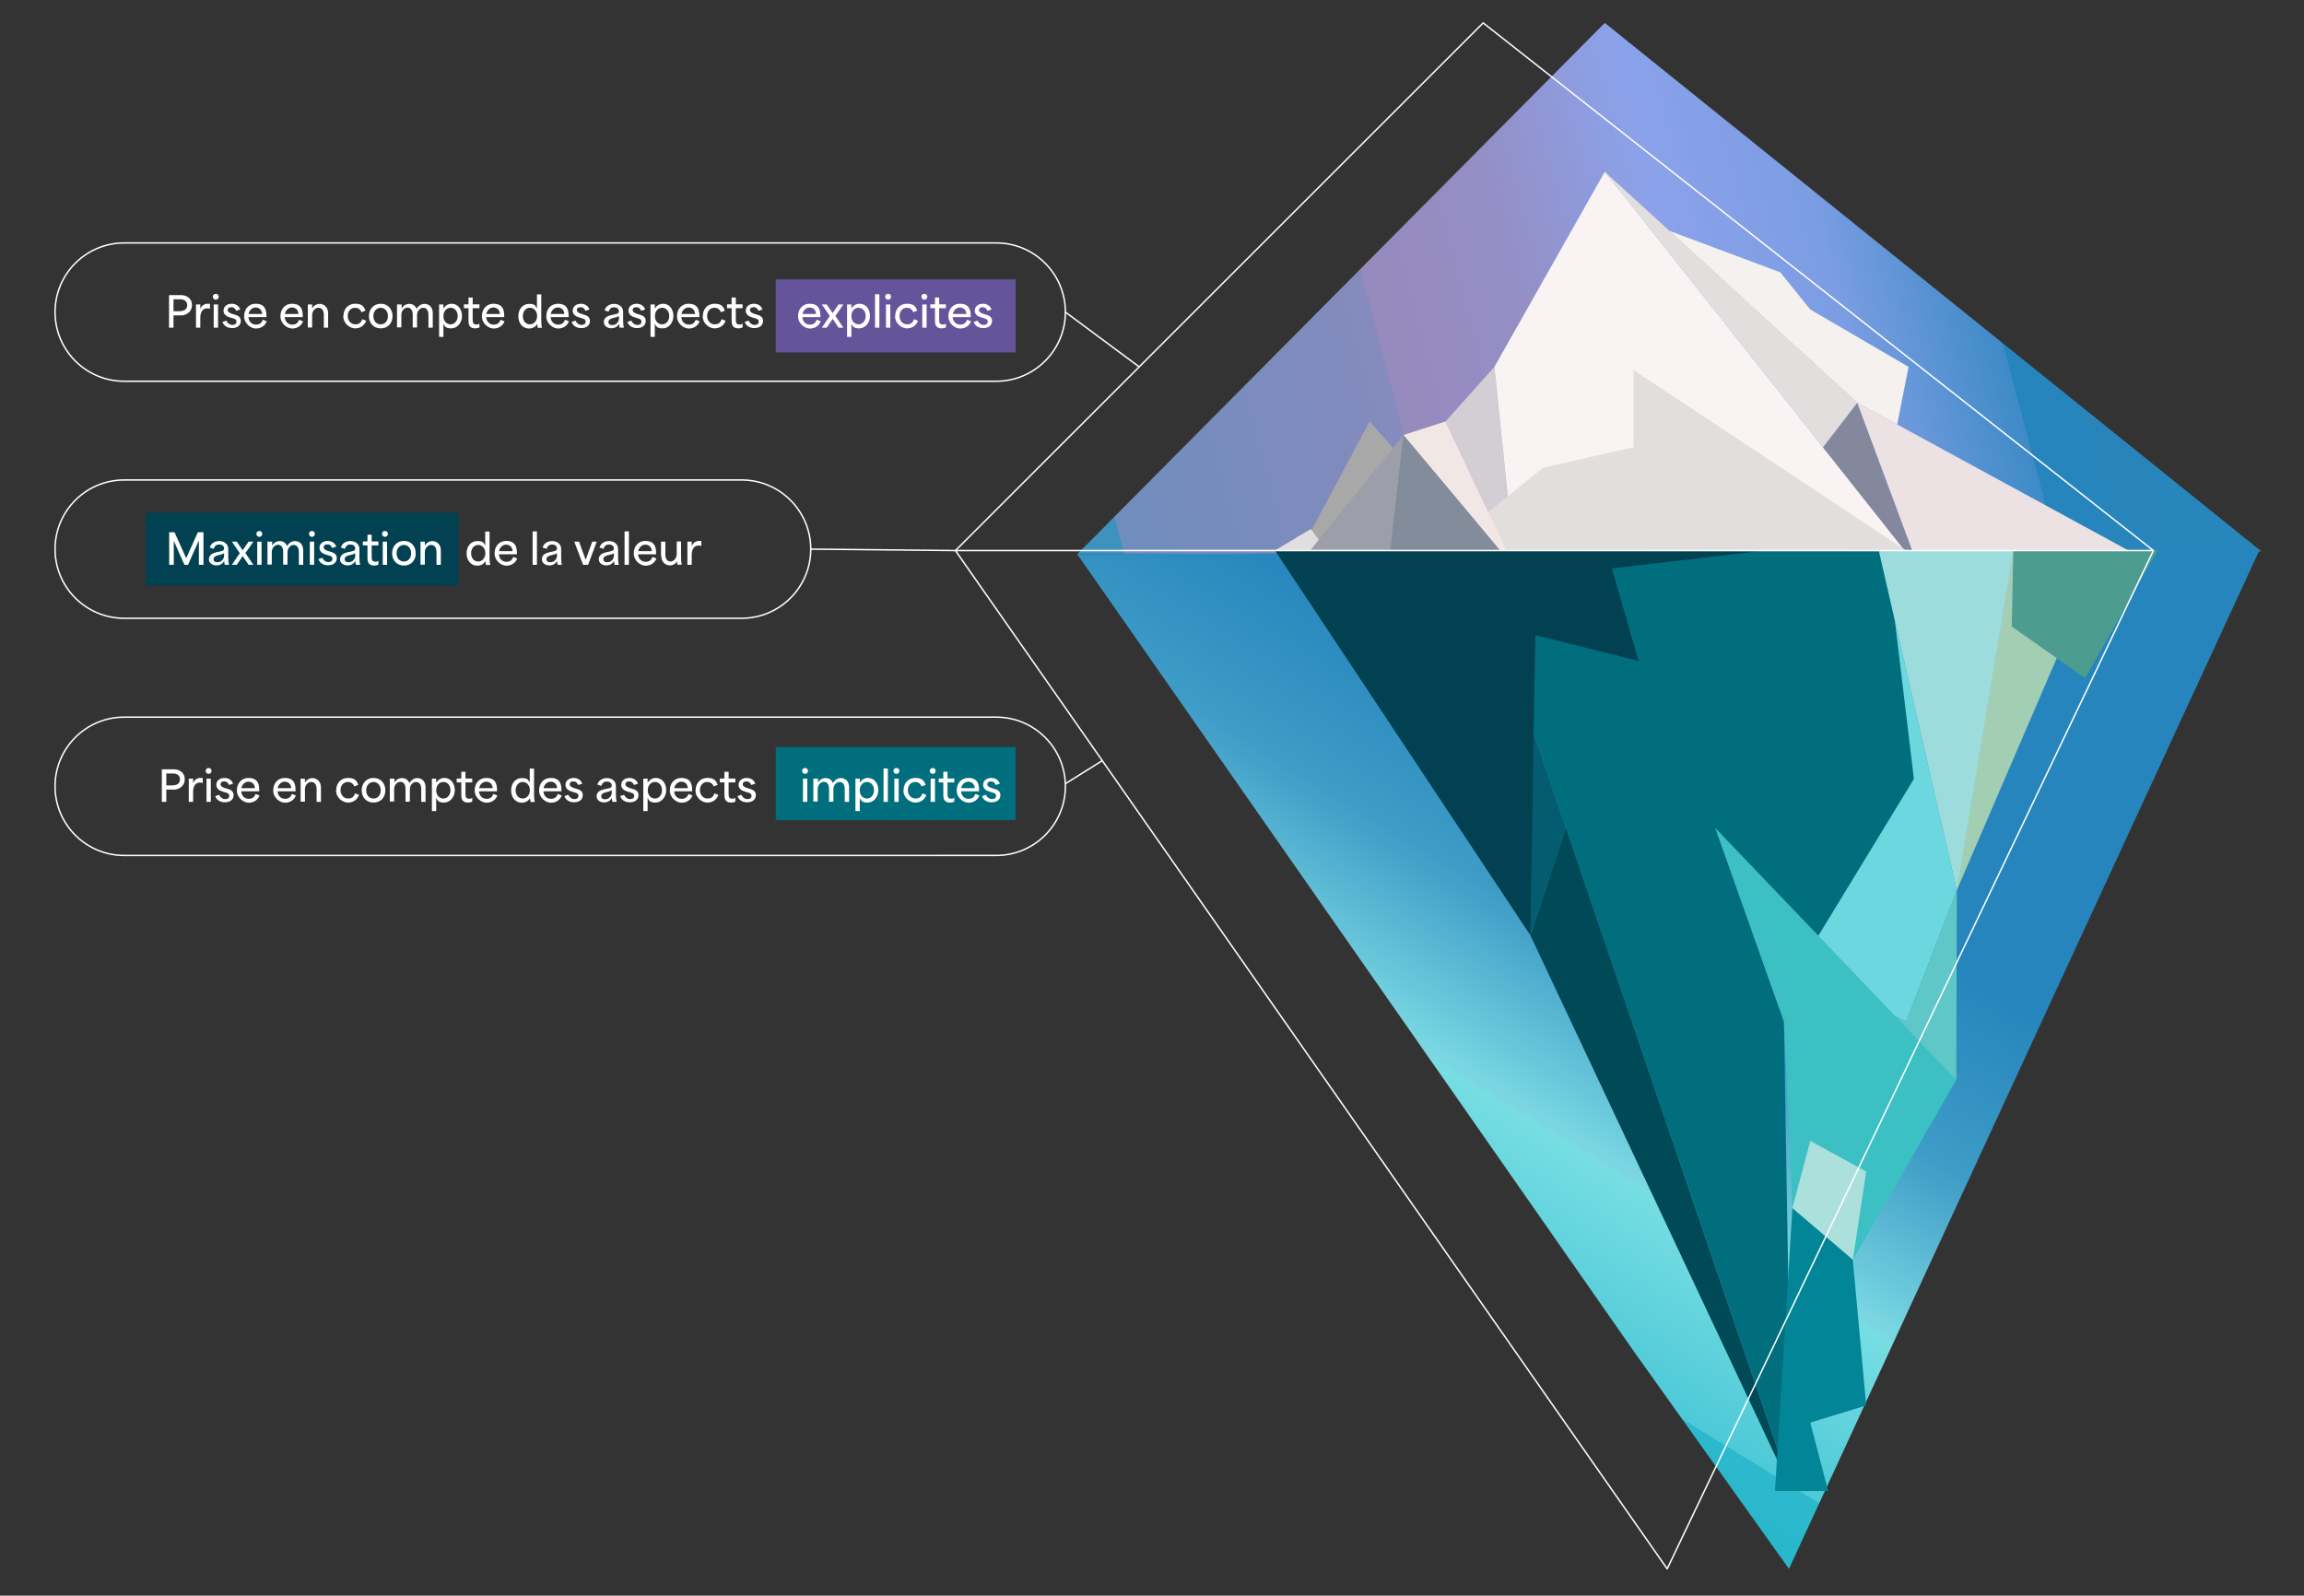 <svg id="Calque_1" xmlns="http://www.w3.org/2000/svg" version="1.1" viewBox="0 0 1598.8 1107.4">
    <rect x="0" y="0" width="1598.8" height="1107.4" fill="#333333" stroke="none"/>
    <defs>
        <linearGradient id="Dégradé_sans_nom" data-name="Dégradé sans nom" x1="771.1" y1="1019.4" x2="1780.9" y2="1286.4" gradientTransform="matrix(1 0 0 -1 0 1369.5)" gradientUnits="userSpaceOnUse">
            <stop offset="0" stop-color="#3e92be"/>
            <stop offset="0" stop-color="#5190bd"/>
            <stop offset="0" stop-color="#6f8dbd"/>
            <stop offset=".2" stop-color="#858bbd"/>
            <stop offset=".2" stop-color="#928abd"/>
            <stop offset=".2" stop-color="#978abd"/>
            <stop offset=".3" stop-color="#948fc6"/>
            <stop offset=".4" stop-color="#8ba2ea"/>
            <stop offset=".5" stop-color="#7c9de3"/>
            <stop offset=".6" stop-color="#3e8bc7"/>
            <stop offset=".6" stop-color="#2685bc"/>
            <stop offset=".9" stop-color="#2a87bc"/>
        </linearGradient>
        <linearGradient id="Dégradé_sans_nom_2" data-name="Dégradé sans nom 2" x1="803.3" y1="321" x2="1442.4" y2="1363.3" gradientTransform="matrix(1 0 0 -1 0 1369.5)" gradientUnits="userSpaceOnUse">
            <stop offset="0" stop-color="#03a4c0"/>
            <stop offset="0" stop-color="#07a6c1"/>
            <stop offset="0" stop-color="#15adc5"/>
            <stop offset=".2" stop-color="#2db9cd"/>
            <stop offset=".2" stop-color="#4dc9d7"/>
            <stop offset=".3" stop-color="#77dee3"/>
            <stop offset=".3" stop-color="#8be8ea"/>
            <stop offset=".3" stop-color="#7cd9e3"/>
            <stop offset=".4" stop-color="#3e9cc7"/>
            <stop offset=".5" stop-color="#2685bc"/>
        </linearGradient>
        <style>
            .st4{fill:#fff}.st7{stroke:#fff;fill:none;stroke-miterlimit:10}.st9{fill:#016e7e}.st14{isolation:isolate}.st22{fill:#e3dede}.st24{fill:#014151}
        </style>
    </defs>
    <path style="fill:none" d="M-1446.1 1043.3V778.1"/>
    <path style="fill:url(#Dégradé_sans_nom)" d="m747.5 384.6 366.1-368.7 455.7 366.8-821.8 1.9z"/>
    <path style="fill:url(#Dégradé_sans_nom_2)" d="m747.5 384.6 387.2 554.6 106.7 149.6L1567.8 382l-820.3 2.6z"/>
    <path style="fill:#d2ced3" d="m1003.1 292.5 33.9-37.9 14.4 139.9-48.3-102"/>
    <path style="fill:#f9f3f3" d="m1037 254.6 76.6-135.4 218 275.3h-280.2L1037 254.6z"/>
    <path style="fill:#83889c" d="m1288.8 279.5 42.8 115-66.6-84.1 23.8-30.9z"/>
    <path class="st22" d="M1113.6 119.2 1265 310.4l23.8-30.9-175.2-160.3z"/>
    <path style="fill:#ece1e3" d="m1288.8 279.5 196 106.8-153.2 8.2-42.8-115z"/>
    <path class="st22" d="m1324.4 383.2-190.8-126.3v53.5l-62.8 14.2-71.1 57.4 324.7 1.2z"/>
    <path style="fill:#a9a8a9" d="m902.6 382 47.8-89.5L1030 382H902.6z"/>
    <path style="fill:#e0dede" d="m884.7 382 24.9-14.9 10.9 14.9h-35.8z"/>
    <path style="fill:#f1e7e5" d="m973.8 301.9 29.3-9.4 48.3 102-77.6-92.6z"/>
    <path style="fill:#9c9ea9" d="M1051.4 394.5H899.1l74.7-92.6 77.6 92.6z"/>
    <path style="fill:#838c9b" d="M1051.4 394.5h-88.1l10.5-92.6 77.6 92.6z"/>
    <path style="fill:#6dd7df" d="m1357.9 617.8-35.1 91.1-75.8-35.2 56.8-291.2 54.1 235.3"/>
    <path class="st9" d="m1237.9 708.9 5.5 325.9L1020.9 382l288.2.5 19 158.1-81.1 133.1-56.7-99 47.6 134.2z"/>
    <path style="fill:#035c6f" d="m1061.9 649-41-267 65.7 192.7-24.7 74.3z"/>
    <path style="fill:#004957" d="m1243.4 1034.8-156.8-460.1-24.7 74.3 181.5 385.8z"/>
    <path class="st24" d="M1061.9 649 884.7 382l334.5.7-100.7 11.8 18.5 64.2-71.6-17.9-3.5 208.2z"/>
    <path style="fill:#a2ceb4" d="m1459.1 382.7-101.2 235.1-8.6-235.3 109.8.2z"/>
    <path style="fill:#9cdcdc" d="m1303.8 382.5 93.3-.7-39.2 236-54.1-235.3z"/>
    <path style="fill:#60c7c8" d="m1357.9 617.8-.4 131.6-110.5-75.7 75.8 35.2 35.1-91.1z"/>
    <path style="fill:#3dc0c4" d="m1190.3 574.7 47.6 134.2 5.9 129.6 12.4-46.7 38.8 21.3-9.3 61.2 71.8-124.9-167.2-174.7z"/>
    <path style="fill:#ace0dc" d="m1243.8 838.5 12.4-46.7 38.8 21.3-9.3 61.2-41.9-35.8z"/>
    <path style="fill:#028596" d="m1243.8 838.5 41.9 35.8 9.3 101.1-38.8 11.9 12.4 47.5h-36.9l12.1-196.3z"/>
    <path style="fill:#4c9c8f" d="m1397.1 381.8-1.1 53 50.9 35.8 50.3-88.6-100.1-.2z"/>
    <path style="fill:#f5f1ee" d="m1158.4 160.2 77 28.8 20.8 25.8 68.2 39.8-7.9 40-27.7-15.1-130.4-119.3z"/>
    <path class="st7" d="M86.2 333.1h428.4c26.5 0 48 21.5 48 48s-21.5 48-48 48H86.2c-26.5 0-48-21.5-48-48s21.5-48 48-48Z"/>
    <path class="st24" d="M101 355.8h217.2v50.7H101z"/>
    <g class="st14">
        <g class="st14">
            <g class="st14">
                <path class="st4" d="M117.3 369.4h3.8l8.1 18 8.1-18h3.9V392H138v-16.7h-.1c-2.5 5.6-5 11.1-7.4 16.7H128c-2.5-5.6-5-11.1-7.4-16.7V392h-3.2v-22.6ZM145 388.1c0-3 2.6-4.3 5.5-4.9 3.3-.7 5-.8 5-2.5s-1.3-2.8-3.4-2.8-3.2 1.1-3.8 3l-2.8-.9c1-3.2 3.8-4.5 6.7-4.5s6.2 1.7 6.2 5.5v6c0 2.6.2 3.8.5 5H156c-.3-.9-.4-1.7-.4-2.8-.9 1.9-2.8 3.2-5.4 3.2s-5.3-1.5-5.3-4.4Zm6 2.1c2.8 0 4.5-2.5 4.5-4.4V384c-.9.5-1.9.8-3.5 1.2-1.6.3-3.8 1-3.8 2.8s1.1 2.2 2.8 2.2ZM166.4 383.9l-5.5-8h3.4l4.1 6c1.3-2 2.7-4 4.1-6h3.3c-1.8 2.6-3.6 5.3-5.5 7.9l5.5 8.2h-3.3l-4.1-6.1c-1.4 2-2.7 4.1-4.1 6.1h-3.4c1.9-2.7 3.7-5.4 5.5-8.1ZM180 368.5c1.1 0 2 .9 2 2s-.9 2.1-2 2.1-2.1-.9-2.1-2.1.9-2 2.1-2Zm-1.5 7.4h3V392h-3v-16.1ZM186 375.9h2.9v2.8c1.2-2.2 3.2-3.2 5.2-3.2s4.2 1 5.1 3.5c1.5-2.6 3.6-3.5 5.5-3.5 2.8 0 5.7 1.9 5.7 6.4V392h-3v-8.8c0-3.2-1.3-5-3.6-5s-4.3 2.2-4.3 5.1v8.6h-3v-8.8c0-3.2-1.3-5-3.6-5s-4.3 2.2-4.3 5.1v8.6h-3v-16.1ZM216.5 368.5c1.1 0 2 .9 2 2s-.9 2.1-2 2.1-2.1-.9-2.1-2.1.9-2 2.1-2Zm-1.5 7.4h3V392h-3v-16.1ZM221 388l2.7-.9c.8 1.9 2.5 3 4.1 3s2.9-.6 2.9-2.3-1.5-2-2.9-2.4l-1.6-.5c-1.7-.5-4.5-1.6-4.5-4.7s2.7-4.8 5.7-4.8 5.2 1.7 5.9 4l-2.8.9c-.5-1.3-1.5-2.5-3.3-2.5s-2.6.8-2.6 2.1 1.9 2.2 3.3 2.6l1.4.4c1.7.5 4.4 1.3 4.4 4.4s-2.4 5-6 5-6-1.8-6.8-4.5ZM236 388.1c0-3 2.6-4.3 5.5-4.9 3.3-.7 5-.8 5-2.5s-1.3-2.8-3.4-2.8-3.2 1.1-3.8 3l-2.8-.9c1-3.2 3.8-4.5 6.7-4.5s6.2 1.7 6.2 5.5v6c0 2.6.2 3.8.5 5H247c-.3-.9-.4-1.7-.4-2.8-.9 1.9-2.8 3.2-5.4 3.2s-5.3-1.5-5.3-4.4Zm6 2.1c2.8 0 4.5-2.5 4.5-4.4V384c-.9.5-1.9.8-3.5 1.2-1.6.3-3.8 1-3.8 2.8s1.1 2.2 2.8 2.2ZM255 387v-8.5h-3.2v-2.7h3.2v-4.7h2.9v4.7h4.7v2.7h-4.7v7.5c0 1.7 0 3.8 2.3 3.8s1.6-.2 2.4-.7v2.7c-.8.5-1.9.7-3 .7-4.6 0-4.6-3.7-4.6-5.5ZM267.2 368.5c1.1 0 2 .9 2 2s-.9 2.1-2 2.1-2.1-.9-2.1-2.1.9-2 2.1-2Zm-1.6 7.4h3V392h-3v-16.1ZM272.1 384c0-5 3.4-8.6 8.2-8.6s8.2 3.5 8.2 8.6-3.4 8.5-8.2 8.5-8.2-3.5-8.2-8.5Zm8.2 5.7c3 0 5-2.4 5-5.7s-2.1-5.8-5-5.8-5.1 2.4-5.1 5.8 2.1 5.7 5.1 5.7ZM291.9 375.9h2.9v2.8c1.2-2.2 3.2-3.2 5.4-3.2s5.7 1.8 5.7 6.4V392h-3v-8.8c0-3.1-1.3-5-3.7-5s-4.4 2.2-4.4 5.1v8.6h-3v-16.1ZM323.8 384c0-5.2 3.3-8.5 7.4-8.5s4.4 1.2 5.5 3.2v-9.8h3v18.2c0 2.7.2 3.8.5 5h-2.9c-.3-1-.4-1.9-.4-2.7-1.2 2.1-3.4 3.2-5.7 3.2-4.4 0-7.4-3.6-7.4-8.5Zm8 5.7c2.8 0 5-2.4 5-5.8s-2.2-5.7-5-5.7-4.9 2.4-4.9 5.8 2.1 5.7 4.9 5.7ZM343.2 384c0-5 3.3-8.6 8-8.6s7.5 2.1 7.5 8.3v1h-12.5c.2 3.2 2.4 5.2 5.2 5.2s4-1.4 4.8-3.4l2.7 1.1c-1.1 3-3.9 5-7.5 5s-8.2-3.4-8.2-8.5Zm12.5-1.5c-.2-3.3-2.4-4.5-4.6-4.5s-4.4 1.9-4.8 4.5h9.4ZM369.6 368.8h3V392h-3v-23.2ZM376 388.1c0-3 2.6-4.3 5.5-4.9 3.3-.7 5-.8 5-2.5s-1.3-2.8-3.4-2.8-3.2 1.1-3.8 3l-2.8-.9c1-3.2 3.8-4.5 6.7-4.5s6.2 1.7 6.2 5.5v6c0 2.6.2 3.8.5 5H387c-.3-.9-.4-1.7-.4-2.8-.9 1.9-2.8 3.2-5.4 3.2s-5.2-1.5-5.2-4.4Zm6 2.1c2.8 0 4.5-2.5 4.5-4.4V384c-.9.5-1.9.8-3.5 1.2-1.6.3-3.8 1-3.8 2.8s1.1 2.2 2.8 2.2ZM398.6 375.9h3.2c1.6 4.2 3 8.3 4.6 12.6 1.6-4.4 3-8.4 4.6-12.6h3.1l-6 16.1h-3.5l-6.1-16.1ZM415.5 388.1c0-3 2.6-4.3 5.5-4.9 3.3-.7 5-.8 5-2.5s-1.3-2.8-3.4-2.8-3.2 1.1-3.8 3l-2.8-.9c1-3.2 3.8-4.5 6.7-4.5s6.2 1.7 6.2 5.5v6c0 2.6.2 3.8.5 5h-2.9c-.3-.9-.4-1.7-.4-2.8-.9 1.9-2.8 3.2-5.4 3.2s-5.2-1.5-5.2-4.4Zm6 2.1c2.8 0 4.5-2.5 4.5-4.4V384c-.9.5-1.9.8-3.5 1.2-1.6.3-3.8 1-3.8 2.8s1.1 2.2 2.8 2.2ZM433.4 368.8h3V392h-3v-23.2ZM439.8 384c0-5 3.3-8.6 8-8.6s7.5 2.1 7.5 8.3v1h-12.5c.2 3.2 2.4 5.2 5.2 5.2s4-1.4 4.8-3.4l2.7 1.1c-1.1 3-3.9 5-7.5 5s-8.2-3.4-8.2-8.5Zm12.5-1.5c-.2-3.3-2.4-4.5-4.6-4.5s-4.4 1.9-4.8 4.5h9.4ZM458.7 386v-10.1h3v9c0 3.3 1.6 4.8 3.7 4.8s4.2-2.5 4.2-5v-8.9h3v11.1c0 2.7.2 3.8.5 5h-3c-.3-1-.4-1.8-.3-2.5-1 2-2.8 3-5.1 3s-5.8-1.9-5.8-6.5ZM477.1 375.9h2.9v2.9h.1c.8-1.9 2.6-3.4 4.9-3.4s1.1 0 1.7.3v3.2c-.6-.2-1.5-.3-2-.3-3.6 0-4.7 3.5-4.7 6.3v7.1h-3v-16.1Z"/>
            </g>
        </g>
    </g>
    <path class="st7" d="M86.2 168.6h605.1c26.5 0 48 21.5 48 48s-21.5 48-48 48H86.2c-26.5 0-48-21.5-48-48s21.5-48 48-48Z"/>
    <path style="fill:#64559b" d="M538.3 193.9h166.5v50.7H538.3z"/>
    <g class="st14">
        <g class="st14">
            <g class="st14">
                <path class="st4" d="M117.3 204.8h8.3c3 0 7.6 1.6 7.6 6.9s-4.7 7.2-7.3 7.2h-5.5v8.5h-3.1v-22.6Zm7.8 11.1c2.5 0 4.8-1.1 4.8-4.1s-2.4-4.1-4.9-4.1h-4.6v8.3h4.7ZM136.1 211.3h2.9v2.9h.1c.8-1.9 2.6-3.4 4.9-3.4s1.1 0 1.7.3v3.2c-.6-.2-1.5-.3-2-.3-3.6 0-4.7 3.5-4.7 6.3v7.1h-3v-16.1ZM149.8 203.9c1.1 0 2 .9 2 2s-.9 2.1-2 2.1-2.1-.9-2.1-2.1.9-2 2.1-2Zm-1.5 7.4h3v16.1h-3v-16.1ZM154.4 223.4l2.7-.9c.8 1.9 2.5 3 4.1 3s2.9-.6 2.9-2.3-1.5-2-2.9-2.4l-1.6-.5c-1.7-.5-4.5-1.6-4.5-4.7s2.7-4.8 5.7-4.8 5.2 1.7 5.9 4l-2.8.9c-.5-1.3-1.5-2.5-3.3-2.5s-2.6.8-2.6 2.1 1.9 2.2 3.3 2.6l1.4.4c1.7.5 4.4 1.3 4.4 4.4s-2.4 5-6 5-6-1.8-6.8-4.5ZM169.4 219.4c0-5 3.3-8.6 8-8.6s7.5 2.1 7.5 8.3v1h-12.5c.2 3.2 2.4 5.2 5.2 5.2s4-1.4 4.8-3.4l2.7 1.1c-1.1 3-3.9 5-7.5 5s-8.2-3.4-8.2-8.5Zm12.5-1.5c-.2-3.3-2.4-4.5-4.6-4.5s-4.4 1.9-4.8 4.5h9.4ZM194.6 219.4c0-5 3.3-8.6 8-8.6s7.5 2.1 7.5 8.3v1h-12.5c.2 3.2 2.4 5.2 5.2 5.2s4-1.4 4.8-3.4l2.7 1.1c-1.1 3-3.9 5-7.5 5s-8.2-3.4-8.2-8.5Zm12.5-1.5c-.2-3.3-2.4-4.5-4.6-4.5s-4.4 1.9-4.8 4.5h9.4ZM213.7 211.3h2.9v2.8c1.2-2.2 3.2-3.2 5.4-3.2s5.7 1.8 5.7 6.4v10.1h-3v-8.8c0-3.1-1.3-5-3.7-5s-4.4 2.2-4.4 5.1v8.6h-3v-16.1ZM238.3 219.4c0-5.2 3.5-8.6 8.1-8.6s6 1.6 7.2 4.8l-2.8 1.1c-.7-2.1-2.4-3.1-4.5-3.1-3 0-5 2.5-5 5.7s2.2 5.8 5.2 5.8 4.1-1.4 4.9-3.6l2.7 1.1c-1.2 3.4-4.1 5.3-7.7 5.3s-8.2-3.3-8.2-8.5ZM256 219.4c0-5 3.4-8.6 8.2-8.6s8.2 3.5 8.2 8.6-3.4 8.5-8.2 8.5-8.2-3.5-8.2-8.5Zm8.2 5.7c3 0 5-2.4 5-5.7s-2.1-5.8-5-5.8-5.1 2.4-5.1 5.8 2.1 5.7 5.1 5.7ZM275.8 211.3h2.9v2.8c1.2-2.2 3.2-3.2 5.3-3.2s4.2 1 5.1 3.5c1.5-2.6 3.6-3.5 5.5-3.5 2.8 0 5.7 1.9 5.7 6.4v10.1h-3v-8.8c0-3.2-1.3-5-3.6-5s-4.3 2.2-4.3 5.1v8.6h-3v-8.8c0-3.2-1.3-5-3.6-5s-4.3 2.2-4.3 5.1v8.6h-3v-16.1ZM304.8 211.3h2.9v2.9c1.4-2.3 3.4-3.4 5.7-3.4 4.3 0 7.2 3.7 7.2 8.5s-3.4 8.6-7.4 8.6-4.5-1.4-5.5-3.2v9.1h-3v-22.5Zm7.9 13.8c2.8 0 4.9-2.5 4.9-5.8s-2.1-5.7-4.9-5.7-5 2.3-5 5.8 2.2 5.7 5 5.7ZM325.1 222.4v-8.5h-3.2v-2.7h3.2v-4.7h2.9v4.7h4.7v2.7H328v7.5c0 1.7 0 3.8 2.3 3.8s1.6-.2 2.4-.7v2.7c-.8.5-1.9.7-3 .7-4.6 0-4.6-3.7-4.6-5.5ZM334.4 219.4c0-5 3.3-8.6 8-8.6s7.5 2.1 7.5 8.3v1h-12.5c.2 3.2 2.4 5.2 5.2 5.2s4-1.4 4.8-3.4l2.7 1.1c-1.1 3-3.9 5-7.5 5s-8.2-3.4-8.2-8.5Zm12.5-1.5c-.2-3.3-2.4-4.5-4.6-4.5s-4.4 1.9-4.8 4.5h9.4ZM359.7 219.4c0-5.2 3.3-8.5 7.4-8.5s4.4 1.2 5.5 3.2v-9.8h3v18.2c0 2.7.2 3.8.5 5h-2.9c-.3-1-.4-1.9-.4-2.7-1.2 2.1-3.4 3.2-5.7 3.2-4.4 0-7.4-3.6-7.4-8.5Zm8 5.7c2.8 0 5-2.4 5-5.8s-2.2-5.7-5-5.7-4.9 2.4-4.9 5.8 2.1 5.7 4.9 5.7ZM379.1 219.4c0-5 3.3-8.6 8-8.6s7.5 2.1 7.5 8.3v1h-12.5c.2 3.2 2.4 5.2 5.2 5.2s4-1.4 4.8-3.4l2.7 1.1c-1.1 3-3.9 5-7.5 5s-8.2-3.4-8.2-8.5Zm12.5-1.5c-.2-3.3-2.4-4.5-4.6-4.5s-4.4 1.9-4.8 4.5h9.4ZM396.7 223.4l2.7-.9c.8 1.9 2.5 3 4.1 3s2.9-.6 2.9-2.3-1.5-2-2.9-2.4l-1.6-.5c-1.7-.5-4.5-1.6-4.5-4.7s2.7-4.8 5.7-4.8 5.2 1.7 5.9 4l-2.8.9c-.5-1.3-1.5-2.5-3.3-2.5s-2.6.8-2.6 2.1 1.9 2.2 3.3 2.6l1.4.4c1.7.5 4.4 1.3 4.4 4.4s-2.4 5-6 5-6-1.8-6.8-4.5ZM419 223.5c0-3 2.6-4.3 5.5-4.9 3.3-.7 5-.8 5-2.5s-1.3-2.8-3.4-2.8-3.2 1.1-3.8 3l-2.8-.9c1-3.2 3.8-4.5 6.7-4.5s6.2 1.7 6.2 5.5v6c0 2.6.2 3.8.5 5H430c-.3-.9-.4-1.7-.4-2.8-.9 1.9-2.8 3.2-5.4 3.2s-5.2-1.5-5.2-4.4Zm6 2.1c2.8 0 4.5-2.5 4.5-4.4v-1.8c-.9.5-1.9.8-3.5 1.2-1.6.3-3.8 1-3.8 2.8s1.1 2.2 2.8 2.2ZM435.4 223.4l2.7-.9c.8 1.9 2.5 3 4.1 3s2.9-.6 2.9-2.3-1.5-2-2.9-2.4l-1.6-.5c-1.7-.5-4.5-1.6-4.5-4.7s2.7-4.8 5.7-4.8 5.2 1.7 5.9 4l-2.8.9c-.5-1.3-1.5-2.5-3.3-2.5s-2.6.8-2.6 2.1 1.9 2.2 3.3 2.6l1.4.4c1.7.5 4.4 1.3 4.4 4.4s-2.4 5-6 5-6-1.8-6.8-4.5ZM451.5 211.3h2.9v2.9c1.4-2.3 3.4-3.4 5.7-3.4 4.3 0 7.2 3.7 7.2 8.5s-3.4 8.6-7.4 8.6-4.5-1.4-5.5-3.2v9.1h-3v-22.5Zm8 13.8c2.8 0 4.9-2.5 4.9-5.8s-2.1-5.7-4.9-5.7-5 2.3-5 5.8 2.2 5.7 5 5.7ZM469.8 219.4c0-5 3.3-8.6 8-8.6s7.5 2.1 7.5 8.3v1h-12.5c.2 3.2 2.4 5.2 5.2 5.2s4-1.4 4.8-3.4l2.7 1.1c-1.1 3-3.9 5-7.5 5s-8.2-3.4-8.2-8.5Zm12.5-1.5c-.2-3.3-2.4-4.5-4.6-4.5s-4.4 1.9-4.8 4.5h9.4ZM487.7 219.4c0-5.2 3.5-8.6 8.1-8.6s6 1.6 7.2 4.8l-2.8 1.1c-.7-2.1-2.4-3.1-4.5-3.1-3 0-5 2.5-5 5.7s2.2 5.8 5.2 5.8 4.1-1.4 4.9-3.6l2.7 1.1c-1.2 3.4-4.1 5.3-7.7 5.3s-8.2-3.3-8.2-8.5ZM507.7 222.4v-8.5h-3.2v-2.7h3.2v-4.7h2.9v4.7h4.7v2.7h-4.7v7.5c0 1.7 0 3.8 2.3 3.8s1.6-.2 2.4-.7v2.7c-.8.5-1.9.7-3 .7-4.6 0-4.6-3.7-4.6-5.5ZM516.8 223.4l2.7-.9c.8 1.9 2.5 3 4.1 3s2.9-.6 2.9-2.3-1.5-2-2.9-2.4l-1.6-.5c-1.7-.5-4.5-1.6-4.5-4.7s2.7-4.8 5.7-4.8 5.2 1.7 5.9 4l-2.8.9c-.5-1.3-1.5-2.5-3.3-2.5s-2.6.8-2.6 2.1 1.9 2.2 3.3 2.6l1.4.4c1.7.5 4.4 1.3 4.4 4.4s-2.4 5-6 5-6-1.8-6.8-4.5ZM553.8 219.4c0-5 3.3-8.6 8-8.6s7.5 2.1 7.5 8.3v1h-12.5c.2 3.2 2.4 5.2 5.2 5.2s4-1.4 4.8-3.4l2.7 1.1c-1.1 3-3.9 5-7.5 5s-8.2-3.4-8.2-8.5Zm12.5-1.5c-.2-3.3-2.4-4.5-4.6-4.5s-4.4 1.9-4.8 4.5h9.4ZM575.8 219.3l-5.5-8h3.4l4.1 6c1.3-2 2.7-4 4.1-6h3.3c-1.8 2.6-3.6 5.3-5.5 7.9l5.5 8.2h-3.3l-4.1-6.1c-1.4 2-2.7 4.1-4.1 6.1h-3.4c1.9-2.7 3.7-5.4 5.5-8.1ZM587.9 211.3h2.9v2.9c1.4-2.3 3.4-3.4 5.7-3.4 4.3 0 7.2 3.7 7.2 8.5s-3.4 8.6-7.4 8.6-4.5-1.4-5.5-3.2v9.1h-3v-22.5Zm7.9 13.8c2.8 0 4.9-2.5 4.9-5.8s-2.1-5.7-4.9-5.7-5 2.3-5 5.8 2.2 5.7 5 5.7ZM607.2 204.2h3v23.2h-3v-23.2ZM616.3 203.9c1.1 0 2 .9 2 2s-.9 2.1-2 2.1-2.1-.9-2.1-2.1.9-2 2.1-2Zm-1.5 7.4h3v16.1h-3v-16.1ZM621.2 219.4c0-5.2 3.5-8.6 8.1-8.6s6 1.6 7.2 4.8l-2.8 1.1c-.7-2.1-2.4-3.1-4.5-3.1-3 0-5 2.5-5 5.7s2.2 5.8 5.2 5.8 4.1-1.4 4.9-3.6l2.7 1.1c-1.2 3.4-4.1 5.3-7.7 5.3s-8.2-3.3-8.2-8.5ZM641.5 203.9c1.1 0 2 .9 2 2s-.9 2.1-2 2.1-2.1-.9-2.1-2.1.9-2 2.1-2Zm-1.5 7.4h3v16.1h-3v-16.1ZM648.8 222.4v-8.5h-3.2v-2.7h3.2v-4.7h2.9v4.7h4.7v2.7h-4.7v7.5c0 1.7 0 3.8 2.3 3.8s1.6-.2 2.4-.7v2.7c-.8.5-1.9.7-3 .7-4.6 0-4.6-3.7-4.6-5.5ZM658.1 219.4c0-5 3.3-8.6 8-8.6s7.5 2.1 7.5 8.3v1h-12.5c.2 3.2 2.4 5.2 5.2 5.2s4-1.4 4.8-3.4l2.7 1.1c-1.1 3-3.9 5-7.5 5s-8.2-3.4-8.2-8.5Zm12.5-1.5c-.2-3.3-2.4-4.5-4.6-4.5s-4.4 1.9-4.8 4.5h9.4ZM675.7 223.4l2.7-.9c.8 1.9 2.5 3 4.1 3s2.9-.6 2.9-2.3-1.5-2-2.9-2.4l-1.6-.5c-1.7-.5-4.5-1.6-4.5-4.7s2.7-4.8 5.7-4.8 5.2 1.7 5.9 4l-2.8.9c-.5-1.3-1.5-2.5-3.3-2.5s-2.6.8-2.6 2.1 1.9 2.2 3.3 2.6l1.4.4c1.7.5 4.4 1.3 4.4 4.4s-2.4 5-6 5-6-1.8-6.8-4.5Z"/>
            </g>
        </g>
    </g>
    <path class="st7" d="M86.2 497.7h605.1c26.5 0 48 21.5 48 48s-21.5 48-48 48H86.2c-26.5 0-48-21.5-48-48s21.5-48 48-48Z"/>
    <path class="st9" d="M538.3 518.5h166.5v50.7H538.3z"/>
    <g class="st14">
        <g class="st14">
            <g class="st14">
                <path class="st4" d="M112.3 533.9h8.3c3 0 7.6 1.6 7.6 6.9s-4.7 7.2-7.3 7.2h-5.5v8.5h-3.1v-22.6Zm7.8 11.1c2.5 0 4.8-1.1 4.8-4.1s-2.4-4.1-4.9-4.1h-4.6v8.3h4.7ZM131.1 540.4h2.9v2.9h.1c.8-1.9 2.6-3.4 4.9-3.4s1.1 0 1.7.3v3.2c-.6-.2-1.5-.3-2-.3-3.6 0-4.7 3.5-4.7 6.3v7.1h-3v-16.1ZM144.8 533c1.1 0 2 .9 2 2s-.9 2.1-2 2.1-2.1-.9-2.1-2.1.9-2 2.1-2Zm-1.5 7.4h3v16.1h-3v-16.1ZM149.4 552.5l2.7-.9c.8 1.9 2.5 3 4.1 3s2.9-.6 2.9-2.3-1.5-2-2.9-2.4l-1.6-.5c-1.7-.5-4.5-1.6-4.5-4.7s2.7-4.8 5.7-4.8 5.2 1.7 5.9 4l-2.8.9c-.5-1.3-1.5-2.5-3.3-2.5s-2.6.8-2.6 2.1 1.9 2.2 3.3 2.6l1.4.4c1.7.5 4.4 1.3 4.4 4.4s-2.4 5-6 5-6-1.8-6.8-4.5ZM164.4 548.5c0-5 3.3-8.6 8-8.6s7.5 2.1 7.5 8.3v1h-12.5c.2 3.2 2.4 5.2 5.2 5.2s4-1.4 4.8-3.4l2.7 1.1c-1.1 3-3.9 5-7.5 5s-8.2-3.4-8.2-8.5Zm12.5-1.5c-.2-3.3-2.4-4.5-4.6-4.5s-4.4 1.9-4.8 4.5h9.4ZM189.6 548.5c0-5 3.3-8.6 8-8.6s7.5 2.1 7.5 8.3v1h-12.5c.2 3.2 2.4 5.2 5.2 5.2s4-1.4 4.8-3.4l2.7 1.1c-1.1 3-3.9 5-7.5 5s-8.2-3.4-8.2-8.5Zm12.5-1.5c-.2-3.3-2.4-4.5-4.6-4.5s-4.4 1.9-4.8 4.5h9.4ZM208.7 540.4h2.9v2.8c1.2-2.2 3.2-3.2 5.4-3.2s5.7 1.8 5.7 6.4v10.1h-3v-8.8c0-3.1-1.3-5-3.7-5s-4.4 2.2-4.4 5.1v8.6h-3v-16.1ZM233.3 548.5c0-5.2 3.5-8.6 8.1-8.6s6 1.6 7.2 4.8l-2.8 1.1c-.7-2.1-2.4-3.1-4.5-3.1-3 0-5 2.5-5 5.7s2.2 5.8 5.2 5.8 4.1-1.4 4.9-3.6l2.7 1.1c-1.2 3.4-4.1 5.3-7.7 5.3s-8.2-3.3-8.2-8.5ZM251 548.5c0-5 3.4-8.6 8.2-8.6s8.2 3.5 8.2 8.6-3.4 8.5-8.2 8.5-8.2-3.5-8.2-8.5Zm8.2 5.7c3 0 5-2.4 5-5.7s-2.1-5.8-5-5.8-5.1 2.4-5.1 5.8 2.1 5.7 5.1 5.7ZM270.8 540.4h2.9v2.8c1.2-2.2 3.2-3.2 5.3-3.2s4.2 1 5.1 3.5c1.5-2.6 3.6-3.5 5.5-3.5 2.8 0 5.7 1.9 5.7 6.4v10.1h-3v-8.8c0-3.2-1.3-5-3.6-5s-4.3 2.2-4.3 5.1v8.6h-3v-8.8c0-3.2-1.3-5-3.6-5s-4.3 2.2-4.3 5.1v8.6h-3v-16.1ZM299.8 540.4h2.9v2.9c1.4-2.3 3.4-3.4 5.7-3.4 4.3 0 7.2 3.7 7.2 8.5s-3.4 8.6-7.4 8.6-4.5-1.4-5.5-3.2v9.1h-3v-22.5Zm7.9 13.8c2.8 0 4.9-2.5 4.9-5.8s-2.1-5.7-4.9-5.7-5 2.3-5 5.8 2.2 5.7 5 5.7ZM320.1 551.5V543h-3.2v-2.7h3.2v-4.7h2.9v4.7h4.7v2.7H323v7.5c0 1.7 0 3.8 2.3 3.8s1.6-.2 2.4-.7v2.7c-.8.5-1.9.7-3 .7-4.6 0-4.6-3.7-4.6-5.5ZM329.4 548.5c0-5 3.3-8.6 8-8.6s7.5 2.1 7.5 8.3v1h-12.5c.2 3.2 2.4 5.2 5.2 5.2s4-1.4 4.8-3.4l2.7 1.1c-1.1 3-3.9 5-7.5 5s-8.2-3.4-8.2-8.5Zm12.5-1.5c-.2-3.3-2.4-4.5-4.6-4.5s-4.4 1.9-4.8 4.5h9.4ZM354.7 548.5c0-5.2 3.3-8.5 7.4-8.5s4.4 1.2 5.5 3.2v-9.8h3v18.2c0 2.7.2 3.8.5 5h-2.9c-.3-1-.4-1.9-.4-2.7-1.2 2.1-3.4 3.2-5.7 3.2-4.4 0-7.4-3.6-7.4-8.5Zm8 5.7c2.8 0 5-2.4 5-5.8s-2.2-5.7-5-5.7-4.9 2.4-4.9 5.8 2.1 5.7 4.9 5.7ZM374.1 548.5c0-5 3.3-8.6 8-8.6s7.5 2.1 7.5 8.3v1h-12.5c.2 3.2 2.4 5.2 5.2 5.2s4-1.4 4.8-3.4l2.7 1.1c-1.1 3-3.9 5-7.5 5s-8.2-3.4-8.2-8.5Zm12.5-1.5c-.2-3.3-2.4-4.5-4.6-4.5s-4.4 1.9-4.8 4.5h9.4ZM391.7 552.5l2.7-.9c.8 1.9 2.5 3 4.1 3s2.9-.6 2.9-2.3-1.5-2-2.9-2.4l-1.6-.5c-1.7-.5-4.5-1.6-4.5-4.7s2.7-4.8 5.7-4.8 5.2 1.7 5.9 4l-2.8.9c-.5-1.3-1.5-2.5-3.3-2.5s-2.6.8-2.6 2.1 1.9 2.2 3.3 2.6l1.4.4c1.7.5 4.4 1.3 4.4 4.4s-2.4 5-6 5-6-1.8-6.8-4.5ZM414 552.6c0-3 2.6-4.3 5.5-4.9 3.3-.7 5-.8 5-2.5s-1.3-2.8-3.4-2.8-3.2 1.1-3.8 3l-2.8-.9c1-3.2 3.8-4.5 6.7-4.5s6.2 1.7 6.2 5.5v6c0 2.6.2 3.8.5 5H425c-.3-.9-.4-1.7-.4-2.8-.9 1.9-2.8 3.2-5.4 3.2s-5.2-1.5-5.2-4.4Zm6 2.1c2.8 0 4.5-2.5 4.5-4.4v-1.8c-.9.5-1.9.8-3.5 1.2-1.6.3-3.8 1-3.8 2.8s1.1 2.2 2.8 2.2ZM430.4 552.5l2.7-.9c.8 1.9 2.5 3 4.1 3s2.9-.6 2.9-2.3-1.5-2-2.9-2.4l-1.6-.5c-1.7-.5-4.5-1.6-4.5-4.7s2.7-4.8 5.7-4.8 5.2 1.7 5.9 4l-2.8.9c-.5-1.3-1.5-2.5-3.3-2.5s-2.6.8-2.6 2.1 1.9 2.2 3.3 2.6l1.4.4c1.7.5 4.4 1.3 4.4 4.4s-2.4 5-6 5-6-1.8-6.8-4.5ZM446.5 540.4h2.9v2.9c1.4-2.3 3.4-3.4 5.7-3.4 4.3 0 7.2 3.7 7.2 8.5s-3.4 8.6-7.4 8.6-4.5-1.4-5.5-3.2v9.1h-3v-22.5Zm8 13.8c2.8 0 4.9-2.5 4.9-5.8s-2.1-5.7-4.9-5.7-5 2.3-5 5.8 2.2 5.7 5 5.7ZM464.8 548.5c0-5 3.3-8.6 8-8.6s7.5 2.1 7.5 8.3v1h-12.5c.2 3.2 2.4 5.2 5.2 5.2s4-1.4 4.8-3.4l2.7 1.1c-1.1 3-3.9 5-7.5 5s-8.2-3.4-8.2-8.5Zm12.5-1.5c-.2-3.3-2.4-4.5-4.6-4.5s-4.4 1.9-4.8 4.5h9.4ZM482.7 548.5c0-5.2 3.5-8.6 8.1-8.6s6 1.6 7.2 4.8l-2.8 1.1c-.7-2.1-2.4-3.1-4.5-3.1-3 0-5 2.5-5 5.7s2.2 5.8 5.2 5.8 4.1-1.4 4.9-3.6l2.7 1.1c-1.2 3.4-4.1 5.3-7.7 5.3s-8.2-3.3-8.2-8.5ZM502.7 551.5V543h-3.2v-2.7h3.2v-4.7h2.9v4.7h4.7v2.7h-4.7v7.5c0 1.7 0 3.8 2.3 3.8s1.6-.2 2.4-.7v2.7c-.8.5-1.9.7-3 .7-4.6 0-4.6-3.7-4.6-5.5ZM511.8 552.5l2.7-.9c.8 1.9 2.5 3 4.1 3s2.9-.6 2.9-2.3-1.5-2-2.9-2.4l-1.6-.5c-1.7-.5-4.5-1.6-4.5-4.7s2.7-4.8 5.7-4.8 5.2 1.7 5.9 4l-2.8.9c-.5-1.3-1.5-2.5-3.3-2.5s-2.6.8-2.6 2.1 1.9 2.2 3.3 2.6l1.4.4c1.7.5 4.4 1.3 4.4 4.4s-2.4 5-6 5-6-1.8-6.8-4.5ZM558.7 533c1.1 0 2 .9 2 2s-.9 2.1-2 2.1-2.1-.9-2.1-2.1.9-2 2.1-2Zm-1.5 7.4h3v16.1h-3v-16.1ZM564.7 540.4h2.9v2.8c1.2-2.2 3.2-3.2 5.3-3.2s4.2 1 5.1 3.5c1.5-2.6 3.6-3.5 5.5-3.5 2.8 0 5.7 1.9 5.7 6.4v10.1h-3v-8.8c0-3.2-1.3-5-3.6-5s-4.3 2.2-4.3 5.1v8.6h-3v-8.8c0-3.2-1.3-5-3.6-5s-4.3 2.2-4.3 5.1v8.6h-3v-16.1ZM593.7 540.4h2.9v2.9c1.4-2.3 3.4-3.4 5.7-3.4 4.3 0 7.2 3.7 7.2 8.5s-3.4 8.6-7.4 8.6-4.5-1.4-5.5-3.2v9.1h-3v-22.5Zm7.9 13.8c2.8 0 4.9-2.5 4.9-5.8s-2.1-5.7-4.9-5.7-5 2.3-5 5.8 2.2 5.7 5 5.7ZM613.1 533.3h3v23.2h-3v-23.2ZM622.1 533c1.1 0 2 .9 2 2s-.9 2.1-2 2.1-2.1-.9-2.1-2.1.9-2 2.1-2Zm-1.5 7.4h3v16.1h-3v-16.1ZM627 548.5c0-5.2 3.5-8.6 8.1-8.6s6 1.6 7.2 4.8l-2.8 1.1c-.7-2.1-2.4-3.1-4.5-3.1-3 0-5 2.5-5 5.7s2.2 5.8 5.2 5.8 4.1-1.4 4.9-3.6l2.7 1.1c-1.2 3.4-4.1 5.3-7.7 5.3s-8.2-3.3-8.2-8.5ZM647.3 533c1.1 0 2 .9 2 2s-.9 2.1-2 2.1-2.1-.9-2.1-2.1.9-2 2.1-2Zm-1.5 7.4h3v16.1h-3v-16.1ZM654.6 551.5V543h-3.2v-2.7h3.2v-4.7h2.9v4.7h4.7v2.7h-4.7v7.5c0 1.7 0 3.8 2.3 3.8s1.6-.2 2.4-.7v2.7c-.8.5-1.9.7-3 .7-4.6 0-4.6-3.7-4.6-5.5ZM663.9 548.5c0-5 3.3-8.6 8-8.6s7.5 2.1 7.5 8.3v1h-12.5c.2 3.2 2.4 5.2 5.2 5.2s4-1.4 4.8-3.4l2.7 1.1c-1.1 3-3.9 5-7.5 5s-8.2-3.4-8.2-8.5Zm12.5-1.5c-.2-3.3-2.4-4.5-4.6-4.5s-4.4 1.9-4.8 4.5h9.4ZM681.5 552.5l2.7-.9c.8 1.9 2.5 3 4.1 3s2.9-.6 2.9-2.3-1.5-2-2.9-2.4l-1.6-.5c-1.7-.5-4.5-1.6-4.5-4.7s2.7-4.8 5.7-4.8 5.2 1.7 5.9 4l-2.8.9c-.5-1.3-1.5-2.5-3.3-2.5s-2.6.8-2.6 2.1 1.9 2.2 3.3 2.6l1.4.4c1.7.5 4.4 1.3 4.4 4.4s-2.4 5-6 5-6-1.8-6.8-4.5Z"/>
            </g>
        </g>
    </g>
    <path class="st7" d="m739.3 216.6 51.2 38M739.3 543.9l25.6-16"/>
    <path style="fill:none;stroke:#fff;stroke-linejoin:round" d="m562.7 381.1 100.3 1h831.3L1029.2 15.9 663 382.1l493.9 706.7 337.4-706.7"/>
</svg>

